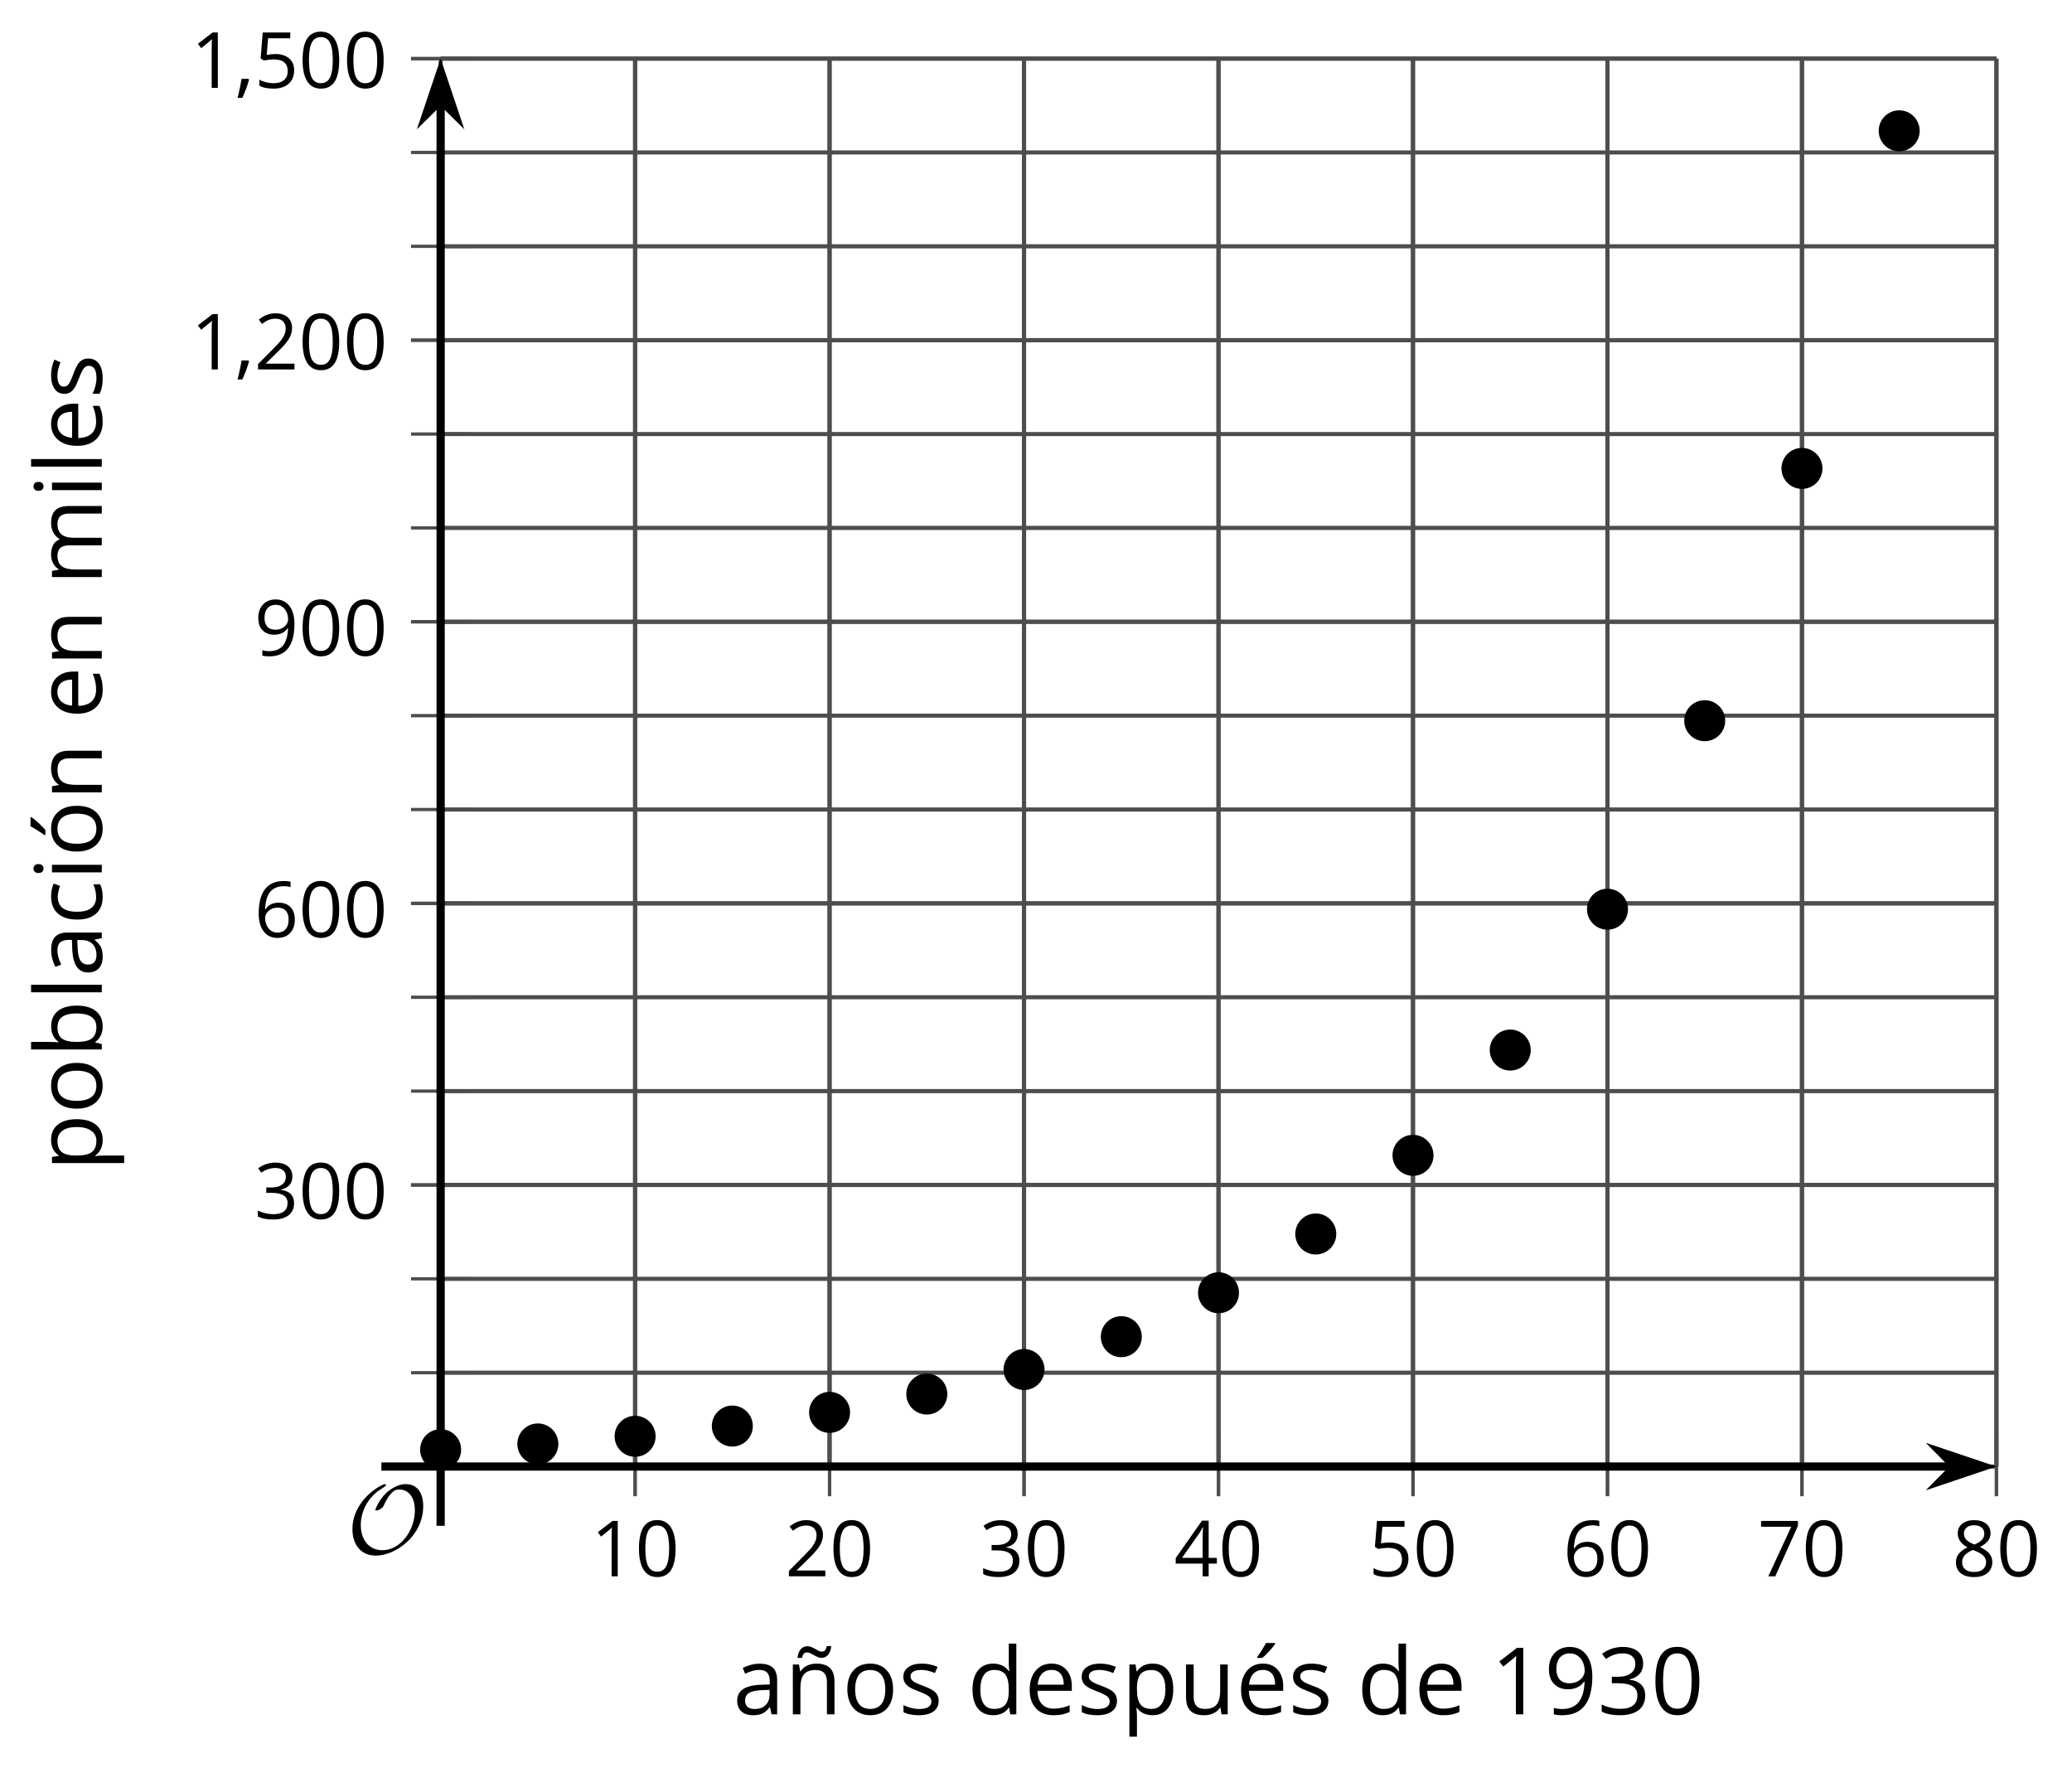 <?xml version='1.0' encoding='UTF-8'?>
<!-- This file was generated by dvisvgm 2.1.3 -->
<svg height='214.948pt' version='1.1' viewBox='-72 -72 251.922 214.948' width='251.922pt' xmlns='http://www.w3.org/2000/svg' xmlns:xlink='http://www.w3.org/1999/xlink'>
<defs>
<path d='M9.289 -5.762C9.289 -7.281 8.62 -8.428 7.161 -8.428C5.918 -8.428 4.866 -7.424 4.782 -7.352C3.826 -6.408 3.467 -5.332 3.467 -5.308C3.467 -5.236 3.527 -5.224 3.587 -5.224C3.814 -5.224 4.005 -5.344 4.184 -5.475C4.399 -5.631 4.411 -5.667 4.543 -5.942C4.651 -6.181 4.926 -6.767 5.368 -7.269C5.655 -7.592 5.894 -7.771 6.372 -7.771C7.532 -7.771 8.273 -6.814 8.273 -5.248C8.273 -2.809 6.539 -0.395 4.328 -0.395C2.63 -0.395 1.698 -1.745 1.698 -3.455C1.698 -5.081 2.534 -6.874 4.28 -7.902C4.399 -7.974 4.758 -8.189 4.758 -8.345C4.758 -8.428 4.663 -8.428 4.639 -8.428C4.22 -8.428 0.681 -6.528 0.681 -2.941C0.681 -1.267 1.554 0.263 3.539 0.263C5.87 0.263 9.289 -2.08 9.289 -5.762Z' id='g0-79'/>
<use id='g7-16' transform='scale(1.2)' xlink:href='#g5-16'/>
<use id='g7-17' transform='scale(1.2)' xlink:href='#g5-17'/>
<use id='g7-19' transform='scale(1.2)' xlink:href='#g5-19'/>
<use id='g7-25' transform='scale(1.2)' xlink:href='#g5-25'/>
<use id='g7-65' transform='scale(1.2)' xlink:href='#g5-65'/>
<use id='g7-66' transform='scale(1.2)' xlink:href='#g5-66'/>
<use id='g7-67' transform='scale(1.2)' xlink:href='#g5-67'/>
<use id='g7-68' transform='scale(1.2)' xlink:href='#g5-68'/>
<use id='g7-69' transform='scale(1.2)' xlink:href='#g5-69'/>
<use id='g7-73' transform='scale(1.2)' xlink:href='#g5-73'/>
<use id='g7-76' transform='scale(1.2)' xlink:href='#g5-76'/>
<use id='g7-77' transform='scale(1.2)' xlink:href='#g5-77'/>
<use id='g7-78' transform='scale(1.2)' xlink:href='#g5-78'/>
<use id='g7-79' transform='scale(1.2)' xlink:href='#g5-79'/>
<use id='g7-80' transform='scale(1.2)' xlink:href='#g5-80'/>
<use id='g7-83' transform='scale(1.2)' xlink:href='#g5-83'/>
<use id='g7-85' transform='scale(1.2)' xlink:href='#g5-85'/>
<use id='g7-168' transform='scale(1.2)' xlink:href='#g5-168'/>
<use id='g7-176' transform='scale(1.2)' xlink:href='#g5-176'/>
<use id='g7-178' transform='scale(1.2)' xlink:href='#g5-178'/>
<path d='M1.611 -1.096H0.773C0.732 -0.815 0.663 -0.437 0.562 0.032C0.465 0.502 0.373 0.898 0.29 1.215H0.866C1.027 0.866 1.183 0.488 1.335 0.083C1.487 -0.327 1.602 -0.681 1.68 -0.99L1.611 -1.096Z' id='g5-12'/>
<path d='M4.922 -3.375C4.922 -4.498 4.733 -5.355 4.355 -5.948C3.973 -6.542 3.421 -6.837 2.689 -6.837C1.938 -6.837 1.381 -6.552 1.018 -5.985S0.47 -4.549 0.47 -3.375C0.47 -2.238 0.658 -1.377 1.036 -0.792C1.413 -0.203 1.966 0.092 2.689 0.092C3.444 0.092 4.006 -0.193 4.374 -0.769C4.738 -1.344 4.922 -2.21 4.922 -3.375ZM1.243 -3.375C1.243 -4.355 1.358 -5.064 1.588 -5.506C1.819 -5.953 2.187 -6.174 2.689 -6.174C3.2 -6.174 3.568 -5.948 3.794 -5.497C4.024 -5.051 4.139 -4.342 4.139 -3.375S4.024 -1.699 3.794 -1.243C3.568 -0.792 3.2 -0.566 2.689 -0.566C2.187 -0.566 1.819 -0.792 1.588 -1.234C1.358 -1.685 1.243 -2.394 1.243 -3.375Z' id='g5-16'/>
<path d='M3.292 0V-6.731H2.647L0.866 -5.355L1.271 -4.83C1.92 -5.359 2.288 -5.658 2.366 -5.727S2.518 -5.866 2.583 -5.93C2.56 -5.576 2.546 -5.198 2.546 -4.797V0H3.292Z' id='g5-17'/>
<path d='M4.885 0V-0.709H1.423V-0.746L2.896 -2.187C3.554 -2.827 4.001 -3.352 4.24 -3.771S4.599 -4.609 4.599 -5.037C4.599 -5.585 4.42 -6.018 4.061 -6.344C3.702 -6.667 3.204 -6.828 2.574 -6.828C1.842 -6.828 1.169 -6.57 0.548 -6.054L0.953 -5.534C1.262 -5.778 1.538 -5.944 1.786 -6.036C2.04 -6.128 2.302 -6.174 2.583 -6.174C2.97 -6.174 3.273 -6.068 3.49 -5.856C3.706 -5.649 3.817 -5.364 3.817 -5.005C3.817 -4.751 3.775 -4.512 3.688 -4.291S3.471 -3.844 3.301 -3.61S2.772 -2.988 2.233 -2.44L0.46 -0.658V0H4.885Z' id='g5-18'/>
<path d='M4.632 -5.147C4.632 -5.668 4.452 -6.077 4.088 -6.381C3.725 -6.676 3.218 -6.828 2.564 -6.828C2.164 -6.828 1.786 -6.768 1.427 -6.639C1.064 -6.519 0.746 -6.344 0.47 -6.128L0.856 -5.612C1.192 -5.829 1.487 -5.976 1.75 -6.054S2.288 -6.174 2.583 -6.174C2.97 -6.174 3.278 -6.082 3.499 -5.893C3.729 -5.704 3.84 -5.447 3.84 -5.12C3.84 -4.71 3.688 -4.388 3.379 -4.153C3.071 -3.923 2.657 -3.808 2.132 -3.808H1.459V-3.149H2.122C3.407 -3.149 4.047 -2.739 4.047 -1.925C4.047 -1.013 3.467 -0.557 2.302 -0.557C2.007 -0.557 1.694 -0.594 1.363 -0.672C1.036 -0.746 0.723 -0.856 0.433 -0.999V-0.272C0.714 -0.138 0.999 -0.041 1.298 0.009C1.593 0.064 1.92 0.092 2.274 0.092C3.094 0.092 3.725 -0.083 4.171 -0.424C4.618 -0.769 4.839 -1.266 4.839 -1.906C4.839 -2.353 4.71 -2.716 4.448 -2.993S3.785 -3.439 3.246 -3.508V-3.545C3.688 -3.637 4.029 -3.821 4.273 -4.093C4.512 -4.365 4.632 -4.719 4.632 -5.147Z' id='g5-19'/>
<path d='M5.203 -1.547V-2.242H4.204V-6.768H3.393L0.198 -2.215V-1.547H3.471V0H4.204V-1.547H5.203ZM3.471 -2.242H0.962L3.066 -5.235C3.195 -5.428 3.333 -5.672 3.481 -5.967H3.518C3.485 -5.414 3.471 -4.917 3.471 -4.48V-2.242Z' id='g5-20'/>
<path d='M2.564 -4.111C2.215 -4.111 1.865 -4.075 1.51 -4.006L1.68 -6.027H4.374V-6.731H1.027L0.773 -3.582L1.169 -3.329C1.657 -3.416 2.049 -3.462 2.339 -3.462C3.49 -3.462 4.065 -2.993 4.065 -2.053C4.065 -1.57 3.913 -1.202 3.619 -0.948C3.315 -0.695 2.896 -0.566 2.357 -0.566C2.049 -0.566 1.731 -0.608 1.413 -0.681C1.096 -0.764 0.829 -0.87 0.612 -1.008V-0.272C1.013 -0.028 1.588 0.092 2.348 0.092C3.126 0.092 3.739 -0.106 4.18 -0.502C4.627 -0.898 4.848 -1.446 4.848 -2.141C4.848 -2.753 4.646 -3.232 4.236 -3.582C3.831 -3.936 3.273 -4.111 2.564 -4.111Z' id='g5-21'/>
<path d='M0.539 -2.878C0.539 -1.943 0.741 -1.215 1.151 -0.691C1.561 -0.17 2.113 0.092 2.808 0.092C3.458 0.092 3.978 -0.11 4.355 -0.506C4.742 -0.912 4.931 -1.459 4.931 -2.159C4.931 -2.785 4.756 -3.283 4.411 -3.646C4.061 -4.01 3.582 -4.194 2.979 -4.194C2.247 -4.194 1.713 -3.932 1.377 -3.402H1.321C1.358 -4.365 1.565 -5.074 1.948 -5.525C2.33 -5.971 2.878 -6.197 3.6 -6.197C3.904 -6.197 4.176 -6.16 4.411 -6.082V-6.74C4.213 -6.8 3.936 -6.828 3.591 -6.828C2.583 -6.828 1.823 -6.501 1.308 -5.847C0.797 -5.189 0.539 -4.199 0.539 -2.878ZM2.799 -0.557C2.509 -0.557 2.251 -0.635 2.026 -0.797C1.805 -0.958 1.63 -1.174 1.506 -1.446S1.321 -2.012 1.321 -2.33C1.321 -2.546 1.39 -2.753 1.529 -2.951C1.662 -3.149 1.846 -3.306 2.076 -3.421S2.56 -3.591 2.836 -3.591C3.283 -3.591 3.614 -3.462 3.84 -3.209S4.176 -2.606 4.176 -2.159C4.176 -1.639 4.056 -1.243 3.812 -0.967C3.573 -0.695 3.237 -0.557 2.799 -0.557Z' id='g5-22'/>
<path d='M1.312 0H2.159L4.913 -6.119V-6.731H0.433V-6.027H4.102L1.312 0Z' id='g5-23'/>
<path d='M2.689 -6.828C2.086 -6.828 1.602 -6.685 1.243 -6.39C0.879 -6.105 0.7 -5.714 0.7 -5.226C0.7 -4.88 0.792 -4.572 0.976 -4.291C1.16 -4.015 1.464 -3.757 1.888 -3.518C0.948 -3.089 0.479 -2.486 0.479 -1.717C0.479 -1.142 0.672 -0.695 1.059 -0.378C1.446 -0.064 1.998 0.092 2.716 0.092C3.393 0.092 3.927 -0.074 4.319 -0.405C4.71 -0.741 4.903 -1.188 4.903 -1.745C4.903 -2.122 4.788 -2.454 4.558 -2.744C4.328 -3.029 3.941 -3.301 3.393 -3.564C3.844 -3.789 4.171 -4.038 4.378 -4.309S4.687 -4.885 4.687 -5.216C4.687 -5.718 4.507 -6.114 4.148 -6.4S3.301 -6.828 2.689 -6.828ZM1.234 -1.699C1.234 -2.03 1.335 -2.316 1.542 -2.551C1.75 -2.79 2.081 -3.006 2.537 -3.204C3.131 -2.988 3.55 -2.762 3.789 -2.532C4.029 -2.297 4.148 -2.035 4.148 -1.736C4.148 -1.363 4.019 -1.068 3.766 -0.852S3.154 -0.529 2.698 -0.529C2.233 -0.529 1.874 -0.631 1.621 -0.838C1.363 -1.045 1.234 -1.331 1.234 -1.699ZM2.68 -6.206C3.071 -6.206 3.375 -6.114 3.6 -5.93C3.821 -5.75 3.932 -5.502 3.932 -5.193C3.932 -4.913 3.84 -4.664 3.656 -4.452C3.476 -4.24 3.163 -4.042 2.726 -3.858C2.238 -4.061 1.901 -4.263 1.722 -4.466S1.45 -4.913 1.45 -5.193C1.45 -5.502 1.561 -5.746 1.777 -5.93S2.297 -6.206 2.68 -6.206Z' id='g5-24'/>
<path d='M4.885 -3.858C4.885 -4.471 4.793 -5 4.609 -5.451C4.425 -5.898 4.162 -6.243 3.821 -6.473C3.476 -6.713 3.076 -6.828 2.62 -6.828C1.98 -6.828 1.469 -6.625 1.077 -6.22C0.681 -5.815 0.488 -5.262 0.488 -4.563C0.488 -3.923 0.663 -3.425 1.013 -3.071S1.837 -2.537 2.431 -2.537C2.781 -2.537 3.094 -2.606 3.375 -2.735C3.656 -2.873 3.877 -3.066 4.047 -3.32H4.102C4.07 -2.376 3.863 -1.68 3.49 -1.225C3.112 -0.764 2.555 -0.539 1.819 -0.539C1.506 -0.539 1.225 -0.58 0.981 -0.658V0C1.188 0.06 1.473 0.092 1.828 0.092C3.867 0.092 4.885 -1.225 4.885 -3.858ZM2.62 -6.174C2.91 -6.174 3.168 -6.096 3.398 -5.939C3.619 -5.783 3.798 -5.566 3.923 -5.295S4.111 -4.724 4.111 -4.401C4.111 -4.185 4.042 -3.983 3.909 -3.785S3.591 -3.435 3.352 -3.32C3.122 -3.204 2.864 -3.149 2.583 -3.149C2.132 -3.149 1.796 -3.278 1.575 -3.527C1.354 -3.785 1.243 -4.13 1.243 -4.572C1.243 -5.074 1.363 -5.47 1.602 -5.75S2.182 -6.174 2.62 -6.174Z' id='g5-25'/>
<path d='M3.913 0H4.48V-3.444C4.48 -4.033 4.337 -4.461 4.042 -4.728C3.757 -4.995 3.31 -5.129 2.707 -5.129C2.408 -5.129 2.113 -5.092 1.814 -5.014C1.519 -4.936 1.248 -4.83 0.999 -4.696L1.234 -4.111C1.763 -4.369 2.242 -4.498 2.661 -4.498C3.034 -4.498 3.306 -4.401 3.481 -4.217C3.646 -4.024 3.734 -3.734 3.734 -3.338V-3.025L2.878 -2.997C1.248 -2.947 0.433 -2.413 0.433 -1.395C0.433 -0.921 0.576 -0.552 0.856 -0.295C1.142 -0.037 1.533 0.092 2.035 0.092C2.408 0.092 2.721 0.037 2.974 -0.074C3.223 -0.189 3.471 -0.401 3.725 -0.718H3.762L3.913 0ZM2.187 -0.539C1.888 -0.539 1.653 -0.612 1.483 -0.755C1.317 -0.898 1.234 -1.11 1.234 -1.386C1.234 -1.74 1.367 -1.998 1.639 -2.164C1.906 -2.334 2.343 -2.426 2.951 -2.449L3.715 -2.482V-2.026C3.715 -1.556 3.582 -1.192 3.306 -0.93C3.039 -0.668 2.661 -0.539 2.187 -0.539Z' id='g5-65'/>
<path d='M3.158 -5.129C2.459 -5.129 1.929 -4.876 1.575 -4.374H1.538C1.561 -4.682 1.575 -5.032 1.575 -5.424V-7.164H0.81V0H1.358L1.519 -0.649H1.575C1.759 -0.396 1.989 -0.212 2.256 -0.092C2.532 0.032 2.832 0.092 3.158 0.092C3.817 0.092 4.328 -0.138 4.696 -0.599C5.069 -1.054 5.253 -1.699 5.253 -2.528S5.069 -3.996 4.705 -4.448C4.337 -4.903 3.821 -5.129 3.158 -5.129ZM3.048 -4.489C3.531 -4.489 3.886 -4.328 4.116 -4.006S4.461 -3.195 4.461 -2.537C4.461 -1.897 4.346 -1.404 4.116 -1.059C3.886 -0.718 3.536 -0.548 3.066 -0.548C2.546 -0.548 2.164 -0.7 1.929 -1.004C1.694 -1.312 1.575 -1.819 1.575 -2.528S1.69 -3.739 1.92 -4.042C2.15 -4.337 2.528 -4.489 3.048 -4.489Z' id='g5-66'/>
<path d='M2.827 0.092C3.338 0.092 3.766 0.005 4.102 -0.17V-0.847C3.66 -0.668 3.227 -0.576 2.808 -0.576C2.316 -0.576 1.948 -0.741 1.694 -1.073C1.446 -1.404 1.321 -1.878 1.321 -2.5C1.321 -3.808 1.832 -4.461 2.859 -4.461C3.011 -4.461 3.191 -4.438 3.389 -4.392C3.587 -4.351 3.771 -4.296 3.941 -4.227L4.176 -4.876C4.038 -4.945 3.849 -5.009 3.605 -5.06S3.122 -5.138 2.878 -5.138C2.127 -5.138 1.547 -4.908 1.142 -4.448C0.732 -3.987 0.529 -3.333 0.529 -2.491C0.529 -1.667 0.727 -1.031 1.133 -0.58C1.529 -0.134 2.095 0.092 2.827 0.092Z' id='g5-67'/>
<path d='M4.245 -0.677L4.346 0H4.968V-7.164H4.204V-5.111L4.222 -4.756L4.254 -4.392H4.194C3.831 -4.89 3.306 -5.138 2.62 -5.138C1.961 -5.138 1.45 -4.908 1.082 -4.448S0.529 -3.343 0.529 -2.509S0.714 -1.036 1.077 -0.585C1.446 -0.134 1.961 0.092 2.62 0.092C3.324 0.092 3.849 -0.166 4.204 -0.677H4.245ZM2.716 -0.548C2.261 -0.548 1.911 -0.714 1.676 -1.041S1.321 -1.855 1.321 -2.5C1.321 -3.135 1.441 -3.628 1.676 -3.978C1.915 -4.323 2.261 -4.498 2.707 -4.498C3.227 -4.498 3.61 -4.346 3.849 -4.042C4.084 -3.734 4.204 -3.223 4.204 -2.509V-2.348C4.204 -1.717 4.088 -1.257 3.849 -0.976C3.619 -0.691 3.237 -0.548 2.716 -0.548Z' id='g5-68'/>
<path d='M2.942 0.092C3.283 0.092 3.573 0.064 3.812 0.018C4.056 -0.037 4.309 -0.12 4.581 -0.235V-0.916C4.052 -0.691 3.513 -0.576 2.97 -0.576C2.454 -0.576 2.053 -0.727 1.768 -1.036C1.487 -1.344 1.335 -1.791 1.321 -2.385H4.797V-2.868C4.797 -3.55 4.613 -4.098 4.245 -4.512C3.877 -4.931 3.375 -5.138 2.744 -5.138C2.067 -5.138 1.533 -4.899 1.133 -4.42C0.727 -3.941 0.529 -3.297 0.529 -2.482C0.529 -1.676 0.746 -1.045 1.179 -0.589C1.607 -0.134 2.196 0.092 2.942 0.092ZM2.735 -4.498C3.135 -4.498 3.439 -4.369 3.656 -4.116C3.872 -3.858 3.978 -3.49 3.978 -3.006H1.34C1.381 -3.471 1.524 -3.84 1.768 -4.102C2.007 -4.365 2.33 -4.498 2.735 -4.498Z' id='g5-69'/>
<path d='M1.575 0V-5.046H0.81V0H1.575ZM0.746 -6.413C0.746 -6.243 0.787 -6.114 0.875 -6.031C0.962 -5.944 1.068 -5.902 1.197 -5.902C1.321 -5.902 1.427 -5.944 1.515 -6.031C1.602 -6.114 1.648 -6.243 1.648 -6.413S1.602 -6.713 1.515 -6.796S1.321 -6.92 1.197 -6.92C1.068 -6.92 0.962 -6.878 0.875 -6.796C0.787 -6.717 0.746 -6.588 0.746 -6.413Z' id='g5-73'/>
<path d='M1.575 0V-7.164H0.81V0H1.575Z' id='g5-76'/>
<path d='M7.242 0H8.006V-3.292C8.006 -3.936 7.864 -4.406 7.578 -4.696C7.297 -4.991 6.869 -5.138 6.298 -5.138C5.935 -5.138 5.608 -5.06 5.322 -4.908S4.82 -4.544 4.669 -4.282H4.632C4.388 -4.853 3.872 -5.138 3.085 -5.138C2.758 -5.138 2.468 -5.069 2.201 -4.931C1.943 -4.793 1.736 -4.599 1.593 -4.355H1.556L1.432 -5.046H0.81V0H1.575V-2.647C1.575 -3.301 1.685 -3.771 1.906 -4.061C2.132 -4.346 2.482 -4.489 2.96 -4.489C3.324 -4.489 3.596 -4.388 3.766 -4.19C3.936 -3.987 4.024 -3.683 4.024 -3.283V0H4.788V-2.818C4.788 -3.384 4.903 -3.808 5.129 -4.079S5.709 -4.489 6.183 -4.489C6.547 -4.489 6.814 -4.388 6.984 -4.19C7.155 -3.987 7.242 -3.683 7.242 -3.283V0Z' id='g5-77'/>
<path d='M4.263 0H5.028V-3.292C5.028 -3.936 4.876 -4.406 4.567 -4.696C4.259 -4.991 3.803 -5.138 3.195 -5.138C2.85 -5.138 2.532 -5.069 2.251 -4.936C1.971 -4.797 1.75 -4.604 1.593 -4.355H1.556L1.432 -5.046H0.81V0H1.575V-2.647C1.575 -3.306 1.699 -3.775 1.943 -4.061S2.574 -4.489 3.103 -4.489C3.504 -4.489 3.794 -4.388 3.983 -4.185S4.263 -3.674 4.263 -3.264V0Z' id='g5-78'/>
<path d='M5.166 -2.528C5.166 -3.329 4.959 -3.964 4.54 -4.434C4.125 -4.903 3.564 -5.138 2.859 -5.138C2.127 -5.138 1.556 -4.908 1.146 -4.448C0.737 -3.992 0.529 -3.352 0.529 -2.528C0.529 -1.998 0.626 -1.533 0.815 -1.137S1.275 -0.437 1.625 -0.226S2.376 0.092 2.827 0.092C3.559 0.092 4.13 -0.138 4.544 -0.599C4.959 -1.064 5.166 -1.704 5.166 -2.528ZM1.321 -2.528C1.321 -3.177 1.45 -3.669 1.704 -3.996S2.334 -4.489 2.836 -4.489C3.343 -4.489 3.725 -4.323 3.987 -3.987C4.245 -3.656 4.374 -3.168 4.374 -2.528C4.374 -1.878 4.245 -1.39 3.987 -1.05C3.725 -0.718 3.347 -0.548 2.845 -0.548S1.966 -0.718 1.708 -1.054S1.321 -1.883 1.321 -2.528Z' id='g5-79'/>
<path d='M3.158 0.092C3.817 0.092 4.328 -0.138 4.696 -0.599C5.069 -1.054 5.253 -1.699 5.253 -2.528C5.253 -3.352 5.074 -3.996 4.705 -4.452C4.346 -4.908 3.826 -5.138 3.158 -5.138C2.822 -5.138 2.523 -5.078 2.261 -4.954S1.773 -4.632 1.575 -4.355H1.538L1.432 -5.046H0.81V2.265H1.575V0.189C1.575 -0.074 1.556 -0.355 1.519 -0.649H1.575C1.759 -0.396 1.989 -0.212 2.256 -0.092C2.532 0.032 2.832 0.092 3.158 0.092ZM3.048 -4.489C3.494 -4.489 3.844 -4.319 4.088 -3.987C4.337 -3.646 4.461 -3.168 4.461 -2.537C4.461 -1.915 4.337 -1.432 4.088 -1.077C3.844 -0.723 3.504 -0.548 3.066 -0.548C2.546 -0.548 2.164 -0.7 1.929 -1.004C1.694 -1.312 1.575 -1.819 1.575 -2.528V-2.698C1.579 -3.32 1.699 -3.775 1.929 -4.061S2.532 -4.489 3.048 -4.489Z' id='g5-80'/>
<path d='M4.065 -1.377C4.065 -1.713 3.959 -1.989 3.748 -2.21C3.541 -2.431 3.135 -2.652 2.537 -2.868C2.099 -3.029 1.805 -3.154 1.653 -3.241S1.39 -3.416 1.317 -3.513C1.252 -3.61 1.215 -3.725 1.215 -3.858C1.215 -4.056 1.308 -4.213 1.492 -4.328S1.948 -4.498 2.311 -4.498C2.721 -4.498 3.181 -4.392 3.688 -4.185L3.959 -4.807C3.439 -5.028 2.91 -5.138 2.366 -5.138C1.782 -5.138 1.326 -5.018 0.99 -4.779C0.654 -4.544 0.488 -4.217 0.488 -3.808C0.488 -3.577 0.534 -3.379 0.635 -3.214C0.727 -3.048 0.875 -2.901 1.077 -2.772C1.271 -2.638 1.607 -2.486 2.076 -2.311C2.569 -2.122 2.901 -1.957 3.076 -1.814C3.241 -1.676 3.329 -1.51 3.329 -1.312C3.329 -1.05 3.223 -0.856 3.006 -0.727C2.79 -0.603 2.486 -0.539 2.086 -0.539C1.828 -0.539 1.561 -0.576 1.28 -0.645C1.004 -0.714 0.746 -0.81 0.502 -0.935V-0.226C0.875 -0.014 1.4 0.092 2.067 0.092C2.698 0.092 3.191 -0.037 3.541 -0.29S4.065 -0.907 4.065 -1.377Z' id='g5-83'/>
<path d='M1.529 -5.046H0.755V-1.745C0.755 -1.105 0.907 -0.635 1.215 -0.345C1.519 -0.055 1.98 0.092 2.592 0.092C2.947 0.092 3.264 0.028 3.545 -0.106C3.821 -0.239 4.038 -0.428 4.194 -0.677H4.236L4.346 0H4.977V-5.046H4.213V-2.394C4.213 -1.74 4.088 -1.271 3.849 -0.981C3.6 -0.691 3.218 -0.548 2.689 -0.548C2.288 -0.548 1.998 -0.649 1.809 -0.852S1.529 -1.363 1.529 -1.773V-5.046Z' id='g5-85'/>
<path d='M2.942 0.092C3.283 0.092 3.573 0.064 3.812 0.018C4.056 -0.037 4.309 -0.12 4.581 -0.235V-0.916C4.052 -0.691 3.513 -0.576 2.97 -0.576C2.454 -0.576 2.053 -0.727 1.768 -1.036C1.487 -1.344 1.335 -1.791 1.321 -2.385H4.797V-2.868C4.797 -3.55 4.613 -4.098 4.245 -4.512C3.877 -4.931 3.375 -5.138 2.744 -5.138C2.067 -5.138 1.533 -4.899 1.133 -4.42C0.727 -3.941 0.529 -3.297 0.529 -2.482C0.529 -1.676 0.746 -1.045 1.179 -0.589C1.607 -0.134 2.196 0.092 2.942 0.092ZM2.735 -4.498C3.135 -4.498 3.439 -4.369 3.656 -4.116C3.872 -3.858 3.978 -3.49 3.978 -3.006H1.34C1.381 -3.471 1.524 -3.84 1.768 -4.102C2.007 -4.365 2.33 -4.498 2.735 -4.498ZM2.169 -5.829V-5.714H2.68C2.878 -5.875 3.108 -6.1 3.375 -6.39S3.844 -6.929 3.978 -7.127V-7.224H3.048C2.951 -7.026 2.818 -6.791 2.643 -6.519C2.477 -6.248 2.316 -6.018 2.169 -5.829Z' id='g5-168'/>
<path d='M4.263 0H5.028V-3.292C5.028 -3.936 4.876 -4.406 4.567 -4.696C4.259 -4.991 3.803 -5.138 3.195 -5.138C2.85 -5.138 2.532 -5.069 2.251 -4.936C1.971 -4.797 1.75 -4.604 1.593 -4.355H1.556L1.432 -5.046H0.81V0H1.575V-2.647C1.575 -3.306 1.699 -3.775 1.943 -4.061S2.574 -4.489 3.103 -4.489C3.504 -4.489 3.794 -4.388 3.983 -4.185S4.263 -3.674 4.263 -3.264V0ZM3.692 -5.723C3.983 -5.723 4.213 -5.829 4.383 -6.041C4.558 -6.248 4.664 -6.538 4.705 -6.911H4.25C4.204 -6.722 4.144 -6.579 4.07 -6.492C3.996 -6.4 3.886 -6.354 3.734 -6.354C3.637 -6.354 3.531 -6.381 3.421 -6.436C3.31 -6.496 3.195 -6.556 3.076 -6.63C2.956 -6.694 2.832 -6.759 2.698 -6.814C2.564 -6.874 2.431 -6.901 2.288 -6.901C2.007 -6.901 1.782 -6.796 1.602 -6.584C1.427 -6.377 1.321 -6.087 1.28 -5.714H1.731C1.773 -5.902 1.832 -6.041 1.915 -6.133C1.989 -6.225 2.109 -6.271 2.261 -6.271C2.366 -6.271 2.472 -6.243 2.587 -6.188C2.698 -6.128 2.813 -6.068 2.937 -5.994C3.057 -5.93 3.181 -5.866 3.306 -5.81C3.43 -5.75 3.559 -5.723 3.692 -5.723Z' id='g5-176'/>
<path d='M5.166 -2.528C5.166 -3.329 4.959 -3.964 4.54 -4.434C4.125 -4.903 3.564 -5.138 2.859 -5.138C2.127 -5.138 1.556 -4.908 1.146 -4.448C0.737 -3.992 0.529 -3.352 0.529 -2.528C0.529 -1.998 0.626 -1.533 0.815 -1.137S1.275 -0.437 1.625 -0.226S2.376 0.092 2.827 0.092C3.559 0.092 4.13 -0.138 4.544 -0.599C4.959 -1.064 5.166 -1.704 5.166 -2.528ZM1.321 -2.528C1.321 -3.177 1.45 -3.669 1.704 -3.996S2.334 -4.489 2.836 -4.489C3.343 -4.489 3.725 -4.323 3.987 -3.987C4.245 -3.656 4.374 -3.168 4.374 -2.528C4.374 -1.878 4.245 -1.39 3.987 -1.05C3.725 -0.718 3.347 -0.548 2.845 -0.548S1.966 -0.718 1.708 -1.054S1.321 -1.883 1.321 -2.528ZM2.205 -5.829V-5.714H2.716C2.914 -5.875 3.145 -6.1 3.412 -6.39S3.881 -6.929 4.015 -7.127V-7.224H3.085C2.988 -7.026 2.855 -6.791 2.68 -6.519C2.514 -6.248 2.353 -6.018 2.205 -5.829Z' id='g5-178'/>
</defs>
<g id='page1'>
<path d='M-18.426 106.292V-64.875M5.219 106.292V-64.875M28.863 106.292V-64.875M52.508 106.292V-64.875M76.152 106.292V-64.875M99.797 106.292V-64.875M123.445 106.292V-64.875M147.09 106.292V-64.875M170.734 106.292V-64.875' fill='none' stroke='#4d4d4d' stroke-linejoin='bevel' stroke-miterlimit='10.037' stroke-width='0.5'/>
<path d='M5.219 106.292V-64.875M28.863 106.292V-64.875M52.508 106.292V-64.875M76.152 106.292V-64.875M99.797 106.292V-64.875M123.445 106.292V-64.875M147.09 106.292V-64.875M170.734 106.292V-64.875' fill='none' stroke='#4d4d4d' stroke-linejoin='bevel' stroke-miterlimit='10.037' stroke-width='0.5'/>
<path d='M-18.426 106.292H170.734M-18.426 94.882H170.734M-18.426 83.468H170.734M-18.426 72.058H170.734M-18.426 60.648H170.734M-18.426 49.238H170.734M-18.426 37.824H170.734M-18.426 26.414H170.734M-18.426 15.003H170.734M-18.426 3.589H170.734M-18.426 -7.821H170.734M-18.426 -19.231H170.734M-18.426 -30.641H170.734M-18.426 -42.055H170.734M-18.426 -53.465H170.734M-18.426 -64.875H170.734' fill='none' stroke='#4d4d4d' stroke-linejoin='bevel' stroke-miterlimit='10.037' stroke-width='0.5'/>
<path d='M-18.426 72.058H170.734M-18.426 37.824H170.734M-18.426 3.589H170.734M-18.426 -30.641H170.734M-18.426 -64.875H170.734' fill='none' stroke='#4d4d4d' stroke-linejoin='bevel' stroke-miterlimit='10.037' stroke-width='0.5'/>
<path d='M-18.426 109.894V102.691M5.219 109.894V102.691M28.863 109.894V102.691M52.508 109.894V102.691M76.152 109.894V102.691M99.797 109.894V102.691M123.445 109.894V102.691M147.09 109.894V102.691M170.734 109.894V102.691' fill='none' stroke='#4d4d4d' stroke-linejoin='bevel' stroke-miterlimit='10.037' stroke-width='0.4'/>
<path d='M5.219 109.894V102.691M28.863 109.894V102.691M52.508 109.894V102.691M76.152 109.894V102.691M99.797 109.894V102.691M123.445 109.894V102.691M147.09 109.894V102.691M170.734 109.894V102.691' fill='none' stroke='#4d4d4d' stroke-linejoin='bevel' stroke-miterlimit='10.037' stroke-width='0.4'/>
<path d='M-22.027 106.292H-14.828M-22.027 94.882H-14.828M-22.027 83.468H-14.828M-22.027 72.058H-14.828M-22.027 60.648H-14.828M-22.027 49.238H-14.828M-22.027 37.824H-14.828M-22.027 26.414H-14.828M-22.027 15.003H-14.828M-22.027 3.589H-14.828M-22.027 -7.821H-14.828M-22.027 -19.231H-14.828M-22.027 -30.641H-14.828M-22.027 -42.055H-14.828M-22.027 -53.465H-14.828M-22.027 -64.875H-14.828' fill='none' stroke='#4d4d4d' stroke-linejoin='bevel' stroke-miterlimit='10.037' stroke-width='0.4'/>
<path d='M-22.027 72.058H-14.828M-22.027 37.824H-14.828M-22.027 3.589H-14.828M-22.027 -30.641H-14.828M-22.027 -64.875H-14.828' fill='none' stroke='#4d4d4d' stroke-linejoin='bevel' stroke-miterlimit='10.037' stroke-width='0.4'/>
<path d='M-18.426 106.292H165.442' fill='none' stroke='#000000' stroke-linejoin='bevel' stroke-miterlimit='10.037' stroke-width='1'/>
<path d='M169.16 106.292L163.969 104.546L165.691 106.292L163.969 108.039Z'/>
<path d='M169.16 106.292L163.969 104.546L165.691 106.292L163.969 108.039Z' fill='none' stroke='#000000' stroke-miterlimit='10.037' stroke-width='1'/>
<path d='M-18.426 106.292V-59.583' fill='none' stroke='#000000' stroke-linejoin='bevel' stroke-miterlimit='10.037' stroke-width='1'/>
<path d='M-18.426 -63.301L-20.172 -58.109L-18.426 -59.832L-16.684 -58.109Z'/>
<path d='M-18.426 -63.301L-20.172 -58.109L-18.426 -59.832L-16.684 -58.109Z' fill='none' stroke='#000000' stroke-miterlimit='10.037' stroke-width='1'/>
<g transform='matrix(1 0 0 1 -35.333 50)'>
<use x='35.147' xlink:href='#g5-17' y='69.636'/>
<use x='40.551' xlink:href='#g5-16' y='69.636'/>
</g>
<g transform='matrix(1 0 0 1 -11.688 50)'>
<use x='35.147' xlink:href='#g5-18' y='69.636'/>
<use x='40.551' xlink:href='#g5-16' y='69.636'/>
</g>
<g transform='matrix(1 0 0 1 11.957 50)'>
<use x='35.147' xlink:href='#g5-19' y='69.636'/>
<use x='40.551' xlink:href='#g5-16' y='69.636'/>
</g>
<g transform='matrix(1 0 0 1 35.602 50)'>
<use x='35.147' xlink:href='#g5-20' y='69.636'/>
<use x='40.551' xlink:href='#g5-16' y='69.636'/>
</g>
<g transform='matrix(1 0 0 1 59.247 50)'>
<use x='35.147' xlink:href='#g5-21' y='69.636'/>
<use x='40.551' xlink:href='#g5-16' y='69.636'/>
</g>
<g transform='matrix(1 0 0 1 82.893 50)'>
<use x='35.147' xlink:href='#g5-22' y='69.636'/>
<use x='40.551' xlink:href='#g5-16' y='69.636'/>
</g>
<g transform='matrix(1 0 0 1 106.538 50)'>
<use x='35.147' xlink:href='#g5-23' y='69.636'/>
<use x='40.551' xlink:href='#g5-16' y='69.636'/>
</g>
<g transform='matrix(1 0 0 1 130.183 50)'>
<use x='35.147' xlink:href='#g5-24' y='69.636'/>
<use x='40.551' xlink:href='#g5-16' y='69.636'/>
</g>
<g transform='matrix(1 0 0 1 -76.231 6.533)'>
<use x='35.147' xlink:href='#g5-19' y='69.636'/>
<use x='40.551' xlink:href='#g5-16' y='69.636'/>
<use x='45.956' xlink:href='#g5-16' y='69.636'/>
</g>
<g transform='matrix(1 0 0 1 -76.231 -27.701)'>
<use x='35.147' xlink:href='#g5-22' y='69.636'/>
<use x='40.551' xlink:href='#g5-16' y='69.636'/>
<use x='45.956' xlink:href='#g5-16' y='69.636'/>
</g>
<g transform='matrix(1 0 0 1 -76.231 -61.934)'>
<use x='35.147' xlink:href='#g5-25' y='69.636'/>
<use x='40.551' xlink:href='#g5-16' y='69.636'/>
<use x='45.956' xlink:href='#g5-16' y='69.636'/>
</g>
<g transform='matrix(1 0 0 1 -83.954 -96.719)'>
<use x='35.147' xlink:href='#g5-17' y='69.636'/>
<use x='40.551' xlink:href='#g5-12' y='69.636'/>
<use x='42.87' xlink:href='#g5-18' y='69.636'/>
<use x='48.275' xlink:href='#g5-16' y='69.636'/>
<use x='53.679' xlink:href='#g5-16' y='69.636'/>
</g>
<g transform='matrix(1 0 0 1 -83.954 -130.953)'>
<use x='35.147' xlink:href='#g5-17' y='69.636'/>
<use x='40.551' xlink:href='#g5-12' y='69.636'/>
<use x='42.87' xlink:href='#g5-21' y='69.636'/>
<use x='48.275' xlink:href='#g5-16' y='69.636'/>
<use x='53.679' xlink:href='#g5-16' y='69.636'/>
</g>
<path d='M-16.434 104.238C-16.434 103.136 -17.328 102.246 -18.426 102.246C-19.527 102.246 -20.418 103.136 -20.418 104.238C-20.418 105.339 -19.527 106.23 -18.426 106.23C-17.328 106.23 -16.434 105.339 -16.434 104.238Z'/>
<path d='M-16.434 104.238C-16.434 103.136 -17.328 102.246 -18.426 102.246C-19.527 102.246 -20.418 103.136 -20.418 104.238C-20.418 105.339 -19.527 106.23 -18.426 106.23C-17.328 106.23 -16.434 105.339 -16.434 104.238Z' fill='none' stroke='#000000' stroke-linejoin='bevel' stroke-miterlimit='10.037' stroke-width='1'/>
<path d='M-4.613 103.542C-4.613 102.441 -5.504 101.55 -6.606 101.55C-7.703 101.55 -8.598 102.441 -8.598 103.542C-8.598 104.644 -7.703 105.535 -6.606 105.535C-5.504 105.535 -4.613 104.644 -4.613 103.542Z'/>
<path d='M-4.613 103.542C-4.613 102.441 -5.504 101.55 -6.606 101.55C-7.703 101.55 -8.598 102.441 -8.598 103.542C-8.598 104.644 -7.703 105.535 -6.606 105.535C-5.504 105.535 -4.613 104.644 -4.613 103.542Z' fill='none' stroke='#000000' stroke-linejoin='bevel' stroke-miterlimit='10.037' stroke-width='1'/>
<path d='M7.211 102.613C7.211 101.511 6.32 100.621 5.219 100.621C4.117 100.621 3.227 101.511 3.227 102.613C3.227 103.714 4.117 104.605 5.219 104.605C6.32 104.605 7.211 103.714 7.211 102.613Z'/>
<path d='M7.211 102.613C7.211 101.511 6.32 100.621 5.219 100.621C4.117 100.621 3.227 101.511 3.227 102.613C3.227 103.714 4.117 104.605 5.219 104.605C6.32 104.605 7.211 103.714 7.211 102.613Z' fill='none' stroke='#000000' stroke-linejoin='bevel' stroke-miterlimit='10.037' stroke-width='1'/>
<path d='M19.031 101.371C19.031 100.269 18.141 99.378 17.039 99.378C15.941 99.378 15.047 100.269 15.047 101.371C15.047 102.468 15.941 103.363 17.039 103.363C18.141 103.363 19.031 102.468 19.031 101.371Z'/>
<path d='M19.031 101.371C19.031 100.269 18.141 99.378 17.039 99.378C15.941 99.378 15.047 100.269 15.047 101.371C15.047 102.468 15.941 103.363 17.039 103.363C18.141 103.363 19.031 102.468 19.031 101.371Z' fill='none' stroke='#000000' stroke-linejoin='bevel' stroke-miterlimit='10.037' stroke-width='1'/>
<path d='M30.855 99.703C30.855 98.605 29.965 97.71 28.863 97.71C27.762 97.71 26.871 98.605 26.871 99.703C26.871 100.804 27.762 101.699 28.863 101.699C29.965 101.699 30.855 100.804 30.855 99.703Z'/>
<path d='M30.855 99.703C30.855 98.605 29.965 97.71 28.863 97.71C27.762 97.71 26.871 98.605 26.871 99.703C26.871 100.804 27.762 101.699 28.863 101.699C29.965 101.699 30.855 100.804 30.855 99.703Z' fill='none' stroke='#000000' stroke-linejoin='bevel' stroke-miterlimit='10.037' stroke-width='1'/>
<path d='M42.68 97.476C42.68 96.374 41.785 95.484 40.688 95.484C39.586 95.484 38.691 96.374 38.691 97.476C38.691 98.578 39.586 99.468 40.688 99.468C41.785 99.468 42.68 98.578 42.68 97.476Z'/>
<path d='M42.68 97.476C42.68 96.374 41.785 95.484 40.688 95.484C39.586 95.484 38.691 96.374 38.691 97.476C38.691 98.578 39.586 99.468 40.688 99.468C41.785 99.468 42.68 98.578 42.68 97.476Z' fill='none' stroke='#000000' stroke-linejoin='bevel' stroke-miterlimit='10.037' stroke-width='1'/>
<path d='M54.5 94.496C54.5 93.394 53.609 92.503 52.508 92.503C51.406 92.503 50.516 93.394 50.516 94.496C50.516 95.593 51.406 96.488 52.508 96.488C53.609 96.488 54.5 95.593 54.5 94.496Z'/>
<path d='M54.5 94.496C54.5 93.394 53.609 92.503 52.508 92.503C51.406 92.503 50.516 93.394 50.516 94.496C50.516 95.593 51.406 96.488 52.508 96.488C53.609 96.488 54.5 95.593 54.5 94.496Z' fill='none' stroke='#000000' stroke-linejoin='bevel' stroke-miterlimit='10.037' stroke-width='1'/>
<path d='M66.324 90.503C66.324 89.406 65.43 88.511 64.332 88.511C63.23 88.511 62.34 89.406 62.34 90.503C62.34 91.605 63.23 92.496 64.332 92.496C65.43 92.496 66.324 91.605 66.324 90.503Z'/>
<path d='M66.324 90.503C66.324 89.406 65.43 88.511 64.332 88.511C63.23 88.511 62.34 89.406 62.34 90.503C62.34 91.605 63.23 92.496 64.332 92.496C65.43 92.496 66.324 91.605 66.324 90.503Z' fill='none' stroke='#000000' stroke-linejoin='bevel' stroke-miterlimit='10.037' stroke-width='1'/>
<path d='M78.144 85.164C78.144 84.066 77.254 83.171 76.152 83.171C75.055 83.171 74.16 84.066 74.16 85.164C74.16 86.265 75.055 87.156 76.152 87.156C77.254 87.156 78.144 86.265 78.144 85.164Z'/>
<path d='M78.144 85.164C78.144 84.066 77.254 83.171 76.152 83.171C75.055 83.171 74.16 84.066 74.16 85.164C74.16 86.265 75.055 87.156 76.152 87.156C77.254 87.156 78.144 86.265 78.144 85.164Z' fill='none' stroke='#000000' stroke-linejoin='bevel' stroke-miterlimit='10.037' stroke-width='1'/>
<path d='M89.969 78.019C89.969 76.918 89.078 76.027 87.977 76.027C86.875 76.027 85.984 76.918 85.984 78.019C85.984 79.121 86.875 80.011 87.977 80.011C89.078 80.011 89.969 79.121 89.969 78.019Z'/>
<path d='M89.969 78.019C89.969 76.918 89.078 76.027 87.977 76.027C86.875 76.027 85.984 76.918 85.984 78.019C85.984 79.121 86.875 80.011 87.977 80.011C89.078 80.011 89.969 79.121 89.969 78.019Z' fill='none' stroke='#000000' stroke-linejoin='bevel' stroke-miterlimit='10.037' stroke-width='1'/>
<path d='M101.793 68.457C101.793 67.355 100.899 66.464 99.797 66.464C98.699 66.464 97.805 67.355 97.805 68.457C97.805 69.558 98.699 70.449 99.797 70.449C100.899 70.449 101.793 69.558 101.793 68.457Z'/>
<path d='M101.793 68.457C101.793 67.355 100.899 66.464 99.797 66.464C98.699 66.464 97.805 67.355 97.805 68.457C97.805 69.558 98.699 70.449 99.797 70.449C100.899 70.449 101.793 69.558 101.793 68.457Z' fill='none' stroke='#000000' stroke-linejoin='bevel' stroke-miterlimit='10.037' stroke-width='1'/>
<path d='M113.613 55.66C113.613 54.558 112.723 53.667 111.621 53.667C110.52 53.667 109.629 54.558 109.629 55.66C109.629 56.761 110.52 57.652 111.621 57.652C112.723 57.652 113.613 56.761 113.613 55.66Z'/>
<path d='M113.613 55.66C113.613 54.558 112.723 53.667 111.621 53.667C110.52 53.667 109.629 54.558 109.629 55.66C109.629 56.761 110.52 57.652 111.621 57.652C112.723 57.652 113.613 56.761 113.613 55.66Z' fill='none' stroke='#000000' stroke-linejoin='bevel' stroke-miterlimit='10.037' stroke-width='1'/>
<path d='M125.438 38.535C125.438 37.433 124.543 36.542 123.445 36.542C122.344 36.542 121.453 37.433 121.453 38.535C121.453 39.632 122.344 40.527 123.445 40.527C124.543 40.527 125.438 39.632 125.438 38.535Z'/>
<path d='M125.438 38.535C125.438 37.433 124.543 36.542 123.445 36.542C122.344 36.542 121.453 37.433 121.453 38.535C121.453 39.632 122.344 40.527 123.445 40.527C124.543 40.527 125.438 39.632 125.438 38.535Z' fill='none' stroke='#000000' stroke-linejoin='bevel' stroke-miterlimit='10.037' stroke-width='1'/>
<path d='M137.258 15.617C137.258 14.515 136.367 13.624 135.266 13.624C134.164 13.624 133.274 14.515 133.274 15.617C133.274 16.714 134.164 17.609 135.266 17.609C136.367 17.609 137.258 16.714 137.258 15.617Z'/>
<path d='M137.258 15.617C137.258 14.515 136.367 13.624 135.266 13.624C134.164 13.624 133.274 14.515 133.274 15.617C133.274 16.714 134.164 17.609 135.266 17.609C136.367 17.609 137.258 16.714 137.258 15.617Z' fill='none' stroke='#000000' stroke-linejoin='bevel' stroke-miterlimit='10.037' stroke-width='1'/>
<path d='M149.082 -15.055C149.082 -16.153 148.192 -17.047 147.09 -17.047S145.098 -16.153 145.098 -15.055C145.098 -13.954 145.988 -13.063 147.09 -13.063S149.082 -13.954 149.082 -15.055Z'/>
<path d='M149.082 -15.055C149.082 -16.153 148.192 -17.047 147.09 -17.047S145.098 -16.153 145.098 -15.055C145.098 -13.954 145.988 -13.063 147.09 -13.063S149.082 -13.954 149.082 -15.055Z' fill='none' stroke='#000000' stroke-linejoin='bevel' stroke-miterlimit='10.037' stroke-width='1'/>
<path d='M160.902 -56.094C160.902 -57.196 160.012 -58.09 158.91 -58.09C157.813 -58.09 156.918 -57.196 156.918 -56.094C156.918 -54.997 157.813 -54.102 158.91 -54.102C160.012 -54.102 160.902 -54.997 160.902 -56.094Z'/>
<path d='M160.902 -56.094C160.902 -57.196 160.012 -58.09 158.91 -58.09C157.813 -58.09 156.918 -57.196 156.918 -56.094C156.918 -54.997 157.813 -54.102 158.91 -54.102C160.012 -54.102 160.902 -54.997 160.902 -56.094Z' fill='none' stroke='#000000' stroke-linejoin='bevel' stroke-miterlimit='10.037' stroke-width='1'/>
<g transform='matrix(1 0 0 1 -64.979 47.221)'>
<use x='35.147' xlink:href='#g0-79' y='69.636'/>
</g>
<path d='M-18.426 113.492V106.292' fill='none' stroke='#000000' stroke-linejoin='bevel' stroke-miterlimit='10.037' stroke-width='1'/>
<path d='M-25.629 106.292H-18.426' fill='none' stroke='#000000' stroke-linejoin='bevel' stroke-miterlimit='10.037' stroke-width='1'/>
<g transform='matrix(1 0 0 1 -18.036 66.779)'>
<use x='35.147' xlink:href='#g7-65' y='69.636'/>
<use x='41.462' xlink:href='#g7-176' y='69.636'/>
<use x='48.424' xlink:href='#g7-79' y='69.636'/>
<use x='55.284' xlink:href='#g7-83' y='69.636'/>
<use x='63.643' xlink:href='#g7-68' y='69.636'/>
<use x='70.594' xlink:href='#g7-69' y='69.636'/>
<use x='76.965' xlink:href='#g7-83' y='69.636'/>
<use x='82.382' xlink:href='#g7-80' y='69.636'/>
<use x='89.333' xlink:href='#g7-85' y='69.636'/>
<use x='96.295' xlink:href='#g7-168' y='69.636'/>
<use x='102.667' xlink:href='#g7-83' y='69.636'/>
<use x='111.026' xlink:href='#g7-68' y='69.636'/>
<use x='117.977' xlink:href='#g7-69' y='69.636'/>
<use x='127.29' xlink:href='#g7-17' y='69.636'/>
<use x='133.775' xlink:href='#g7-25' y='69.636'/>
<use x='140.26' xlink:href='#g7-19' y='69.636'/>
<use x='146.745' xlink:href='#g7-16' y='69.636'/>
</g>
<g transform='matrix(0 -1 1 0 -129.26 105.516)'>
<use x='35.147' xlink:href='#g7-80' y='69.636'/>
<use x='42.098' xlink:href='#g7-79' y='69.636'/>
<use x='48.958' xlink:href='#g7-66' y='69.636'/>
<use x='55.908' xlink:href='#g7-76' y='69.636'/>
<use x='58.771' xlink:href='#g7-65' y='69.636'/>
<use x='65.085' xlink:href='#g7-67' y='69.636'/>
<use x='70.491' xlink:href='#g7-73' y='69.636'/>
<use x='73.353' xlink:href='#g7-178' y='69.636'/>
<use x='80.213' xlink:href='#g7-78' y='69.636'/>
<use x='90.117' xlink:href='#g7-69' y='69.636'/>
<use x='96.488' xlink:href='#g7-78' y='69.636'/>
<use x='106.392' xlink:href='#g7-77' y='69.636'/>
<use x='116.954' xlink:href='#g7-73' y='69.636'/>
<use x='119.816' xlink:href='#g7-76' y='69.636'/>
<use x='122.678' xlink:href='#g7-69' y='69.636'/>
<use x='129.05' xlink:href='#g7-83' y='69.636'/>
</g>
</g>
</svg>